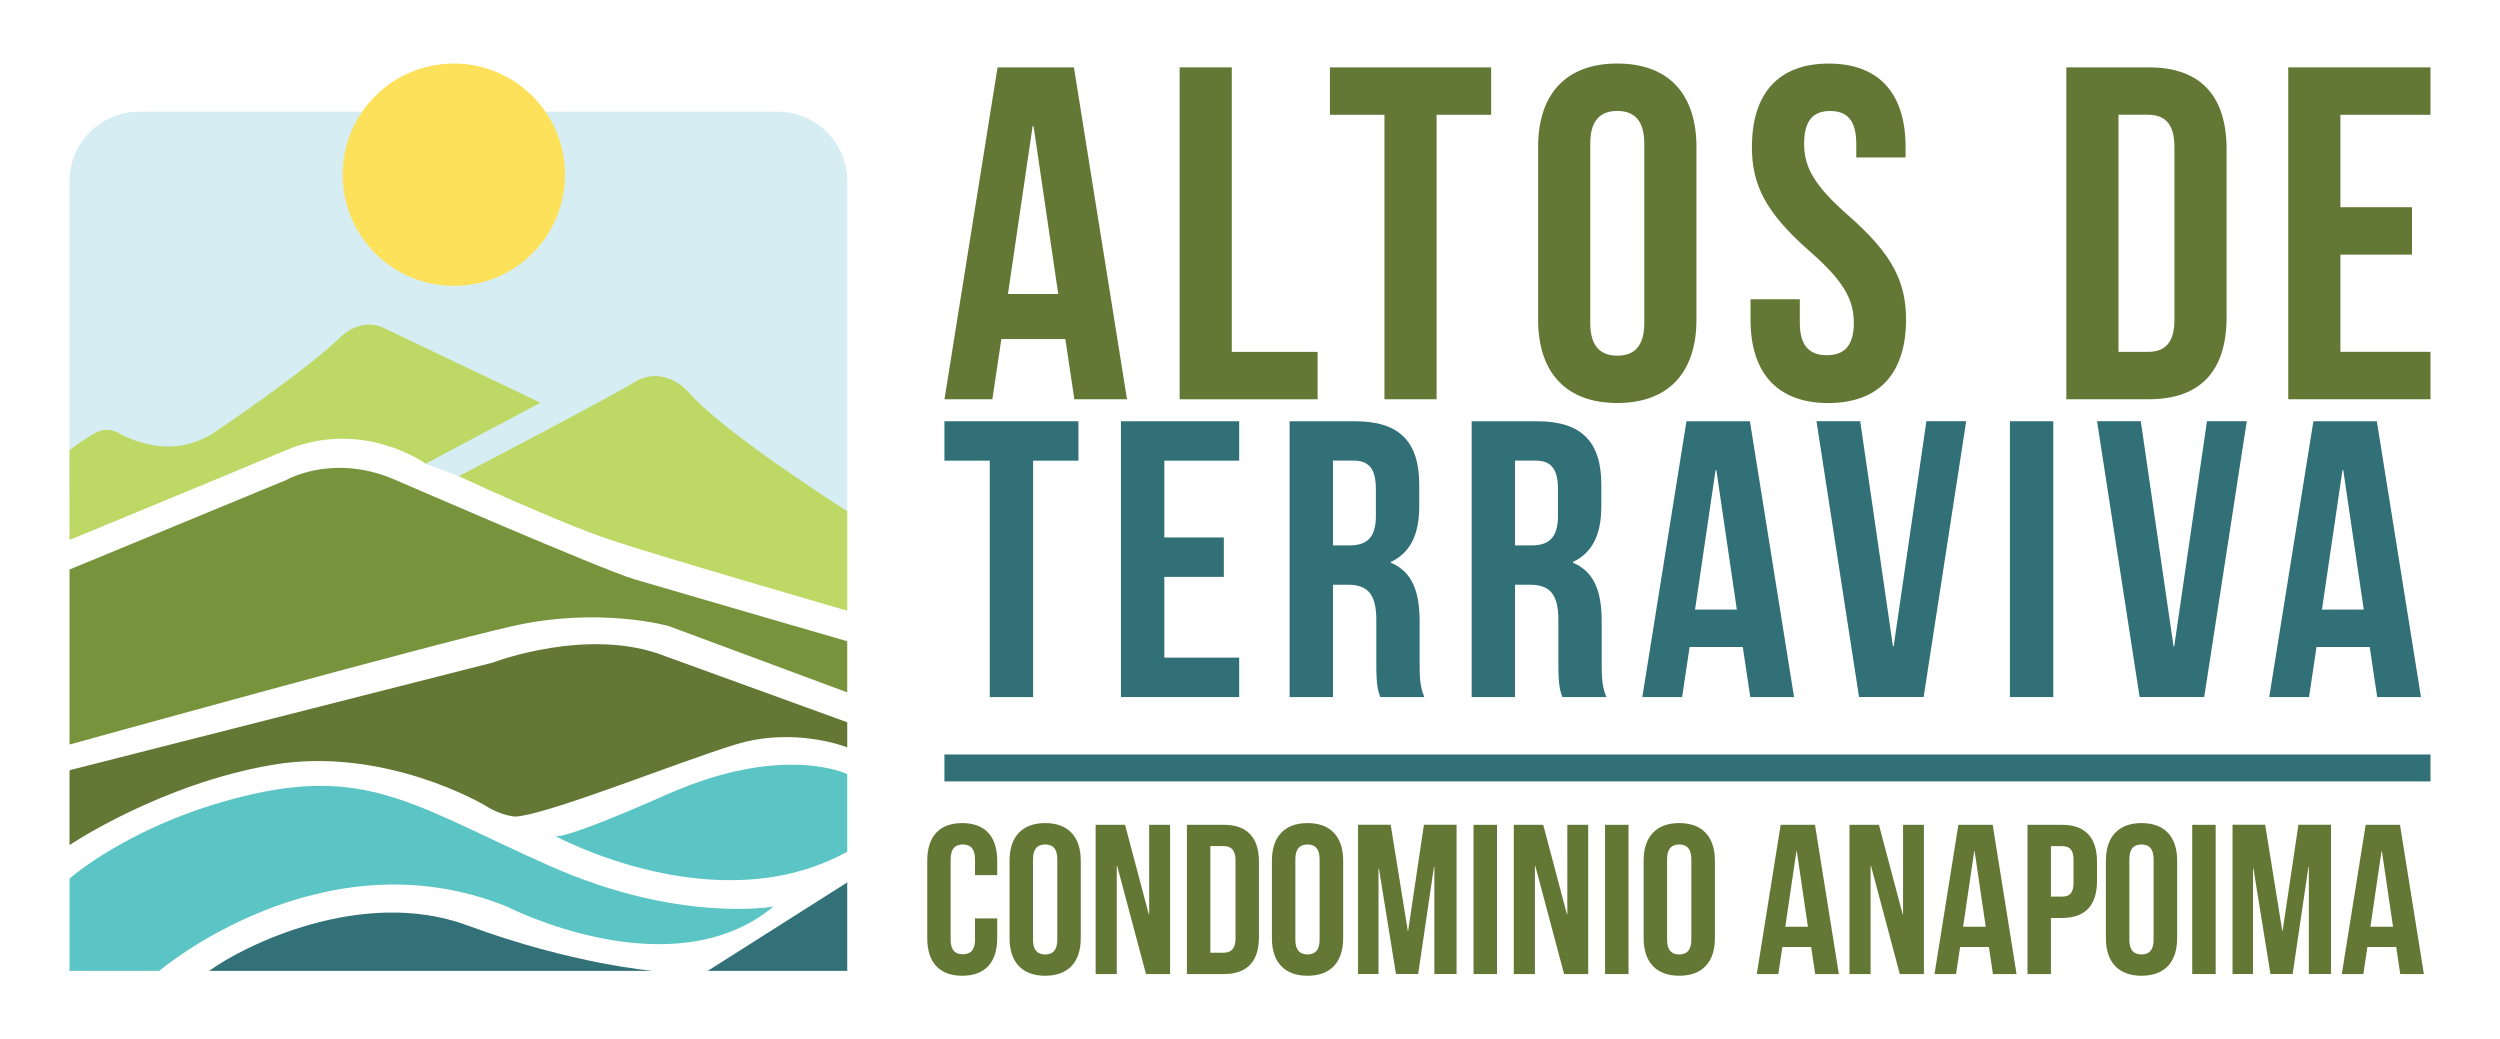 <svg viewBox="0 0 534 222" version="1.1" xmlns="http://www.w3.org/2000/svg" id="Layer_1">
  
  <defs>
    <style>
      .st0 {
        fill: #637834;
      }

      .st1 {
        fill: #5bc4c4;
      }

      .st2 {
        fill: #fde15a;
      }

      .st3 {
        fill: #d6eef3;
      }

      .st4 {
        fill: #bdd865;
      }

      .st5 {
        fill: #77943d;
      }

      .st6 {
        fill: #317177;
      }

      .st7 {
        fill: #307076;
      }
    </style>
  </defs>
  <g>
    <path d="M180.97,109.56l-83-7.84-7.05-2.68-16.54-13.61-59.53,20.21V38.7c0-8.2,6.64-14.84,14.84-14.84h136.44c8.2,0,14.84,6.64,14.84,14.84v70.86Z" class="st3"></path>
    <path d="M14.85,187.67v19.71h19.16s34.85-29.69,74.27-13.73c0,0,35.12,18.06,56.92,0,0,0-19.99,3.6-47.62-8.62-27.63-12.22-38.32-21.1-63.58-15.41-25.27,5.69-39.15,18.05-39.15,18.05Z" class="st1"></path>
    <path d="M44.7,207.38h94.82s-17.06-1.36-39.71-9.72c-22.65-8.36-48.17,4.58-55.12,9.72Z" class="st6"></path>
    <polygon points="180.97 188.48 180.97 207.38 151.17 207.38 180.97 188.48" class="st6"></polygon>
    <path d="M180.97,181.92v-16.57s-13.59-6.67-38.38,4.29c-24.79,10.97-24.2,8.82-24.2,8.82,0,0,34.57,18.95,62.58,3.46Z" class="st1"></path>
    <path d="M14.85,180.49v-15.97l90.43-23s20.5-7.87,36.95-1.31l38.74,14.07v5.36s-11.2-4.52-23.96-.59c-12.75,3.93-40.05,15.01-46.96,15.37,0,0-2.98-.12-6.44-2.38,0,0-21.34-12.73-45.29-8.69-23.96,4.04-43.47,17.15-43.47,17.15Z" class="st0"></path>
    <path d="M14.85,159.04v-37.39l46.38-19.16s9.96-5.75,23.18,0c0,0,44.06,19.16,51.15,21.26,7.09,2.11,45.41,13.22,45.41,13.22v10.92l-38.13-14.16s-14.75-4.2-33.33,0c-18.58,4.2-94.65,25.3-94.65,25.3Z" class="st5"></path>
    <path d="M14.85,115.33v-19.16s3.09-2.46,5.87-3.86c1.38-.69,3.02-.68,4.38.07,3.54,1.98,12.38,5.7,20.99-.23,0,0,19.16-12.83,26.82-20.31,0,0,4.21-4.21,9.2-1.72l33.33,15.9-24.52,13.03s-13.41-9.77-29.88-2.87c-16.47,6.9-46.19,19.16-46.19,19.16Z" class="st4"></path>
    <path d="M180.97,130.46v-21.26s-26.83-17.05-33.92-25.48c0,0-5.17-5.94-11.49-2.11-6.32,3.83-37.58,20.11-37.58,20.11,0,0,21.49,9.96,32.41,13.6,10.92,3.64,50.59,15.13,50.59,15.13Z" class="st4"></path>
    <circle r="23.75" cy="37.32" cx="96.94" class="st2"></circle>
  </g>
  <g>
    <path d="M240.72,85.28h-11.24l-1.92-12.86h-13.67l-1.92,12.86h-10.23l11.34-70.89h16.31l11.34,70.89ZM215.3,62.8h10.74l-5.27-35.85h-.2l-5.27,35.85Z" class="st0"></path>
    <path d="M251.97,14.39h11.14v60.77h18.33v10.13h-29.47V14.39Z" class="st0"></path>
    <path d="M284.07,14.39h34.44v10.13h-11.65v60.77h-11.14V24.52h-11.65v-10.13Z" class="st0"></path>
    <path d="M328.54,31.4c0-11.34,5.98-17.83,16.91-17.83s16.91,6.48,16.91,17.83v36.86c0,11.34-5.98,17.82-16.91,17.82s-16.91-6.48-16.91-17.82V31.4ZM339.68,68.98c0,5.06,2.23,6.99,5.77,6.99s5.77-1.92,5.77-6.99V30.69c0-5.06-2.23-6.99-5.77-6.99s-5.77,1.92-5.77,6.99v38.28Z" class="st0"></path>
    <path d="M390.62,13.58c10.84,0,16.41,6.48,16.41,17.83v2.23h-10.53v-2.94c0-5.06-2.03-6.99-5.57-6.99s-5.57,1.92-5.57,6.99,2.23,9.01,9.52,15.39c9.32,8.2,12.25,14.08,12.25,22.18,0,11.34-5.67,17.82-16.61,17.82s-16.61-6.48-16.61-17.82v-4.35h10.53v5.06c0,5.06,2.23,6.89,5.77,6.89s5.77-1.82,5.77-6.89-2.23-9.01-9.52-15.39c-9.32-8.2-12.25-14.08-12.25-22.18,0-11.34,5.57-17.83,16.41-17.83Z" class="st0"></path>
    <path d="M441.37,14.39h17.62c11.14,0,16.61,6.18,16.61,17.52v35.85c0,11.34-5.47,17.52-16.61,17.52h-17.62V14.39ZM452.51,24.52v50.64h6.28c3.55,0,5.67-1.82,5.67-6.89V31.4c0-5.06-2.13-6.89-5.67-6.89h-6.28Z" class="st0"></path>
    <path d="M499.91,44.26h15.29v10.13h-15.29v20.76h19.24v10.13h-30.38V14.39h30.38v10.13h-19.24v19.75Z" class="st0"></path>
    <path d="M201.73,89.98h28.62v8.42h-9.68v50.5h-9.26v-50.5h-9.68v-8.42Z" class="st7"></path>
    <path d="M248.7,114.8h12.71v8.42h-12.71v17.25h15.99v8.42h-25.25v-58.91h25.25v8.42h-15.99v16.41Z" class="st7"></path>
    <path d="M294.82,148.89c-.51-1.52-.84-2.44-.84-7.24v-9.26c0-5.47-1.85-7.49-6.06-7.49h-3.2v23.99h-9.26v-58.91h13.97c9.59,0,13.72,4.46,13.72,13.55v4.63c0,6.06-1.94,9.93-6.06,11.87v.17c4.63,1.94,6.14,6.31,6.14,12.46v9.09c0,2.86.08,4.97,1.01,7.15h-9.43ZM284.72,98.39v18.1h3.62c3.45,0,5.55-1.52,5.55-6.23v-5.81c0-4.21-1.43-6.06-4.71-6.06h-4.46Z" class="st7"></path>
    <path d="M333.71,148.89c-.51-1.52-.84-2.44-.84-7.24v-9.26c0-5.47-1.85-7.49-6.06-7.49h-3.2v23.99h-9.26v-58.91h13.97c9.59,0,13.72,4.46,13.72,13.55v4.63c0,6.06-1.94,9.93-6.06,11.87v.17c4.63,1.94,6.14,6.31,6.14,12.46v9.09c0,2.86.08,4.97,1.01,7.15h-9.43ZM323.61,98.39v18.1h3.62c3.45,0,5.55-1.52,5.55-6.23v-5.81c0-4.21-1.43-6.06-4.71-6.06h-4.46Z" class="st7"></path>
    <path d="M383.2,148.89h-9.34l-1.6-10.69h-11.36l-1.6,10.69h-8.5l9.43-58.91h13.55l9.43,58.91ZM362.07,130.21h8.92l-4.38-29.79h-.17l-4.38,29.79Z" class="st7"></path>
    <path d="M404.32,138.03h.17l6.99-48.06h8.5l-9.09,58.91h-13.8l-9.09-58.91h9.34l6.99,48.06Z" class="st7"></path>
    <path d="M429.32,89.98h9.26v58.91h-9.26v-58.91Z" class="st7"></path>
    <path d="M464.25,138.03h.17l6.99-48.06h8.5l-9.09,58.91h-13.8l-9.09-58.91h9.34l6.99,48.06Z" class="st7"></path>
    <path d="M517.11,148.89h-9.34l-1.6-10.69h-11.36l-1.6,10.69h-8.5l9.43-58.91h13.55l9.43,58.91ZM495.98,130.21h8.92l-4.38-29.79h-.17l-4.38,29.79Z" class="st7"></path>
    <path d="M213,196.17v4.24c0,5.1-2.55,8.01-7.47,8.01s-7.47-2.91-7.47-8.01v-16.58c0-5.1,2.55-8.02,7.47-8.02s7.47,2.91,7.47,8.02v3.1h-4.74v-3.41c0-2.28-1-3.14-2.6-3.14s-2.6.86-2.6,3.14v17.21c0,2.28,1,3.1,2.6,3.1s2.6-.82,2.6-3.1v-4.56h4.74Z" class="st0"></path>
    <path d="M215.64,183.83c0-5.1,2.69-8.02,7.61-8.02s7.6,2.91,7.6,8.02v16.58c0,5.1-2.69,8.01-7.6,8.01s-7.61-2.91-7.61-8.01v-16.58ZM220.65,200.73c0,2.28,1,3.14,2.6,3.14s2.59-.87,2.59-3.14v-17.21c0-2.28-1-3.14-2.59-3.14s-2.6.86-2.6,3.14v17.21Z" class="st0"></path>
    <path d="M238.63,184.97h-.09v23.09h-4.51v-31.88h6.28l5.06,19.08h.09v-19.08h4.47v31.88h-5.15l-6.15-23.09Z" class="st0"></path>
    <path d="M253.52,176.18h7.92c5.01,0,7.47,2.78,7.47,7.88v16.12c0,5.1-2.46,7.88-7.47,7.88h-7.92v-31.88ZM258.53,180.73v22.77h2.83c1.59,0,2.55-.82,2.55-3.1v-16.58c0-2.28-.96-3.1-2.55-3.1h-2.83Z" class="st0"></path>
    <path d="M271.68,183.83c0-5.1,2.69-8.02,7.61-8.02s7.61,2.91,7.61,8.02v16.58c0,5.1-2.69,8.01-7.61,8.01s-7.61-2.91-7.61-8.01v-16.58ZM276.69,200.73c0,2.28,1,3.14,2.59,3.14s2.59-.87,2.59-3.14v-17.21c0-2.28-1-3.14-2.59-3.14s-2.59.86-2.59,3.14v17.21Z" class="st0"></path>
    <path d="M300.69,198.81h.09l3.37-22.64h6.97v31.88h-4.74v-22.86h-.09l-3.37,22.86h-4.74l-3.64-22.54h-.09v22.54h-4.37v-31.88h6.97l3.65,22.64Z" class="st0"></path>
    <path d="M314.75,176.18h5.01v31.88h-5.01v-31.88Z" class="st0"></path>
    <path d="M327.95,184.97h-.09v23.09h-4.51v-31.88h6.28l5.06,19.08h.09v-19.08h4.46v31.88h-5.15l-6.15-23.09Z" class="st0"></path>
    <path d="M342.84,176.18h5.01v31.88h-5.01v-31.88Z" class="st0"></path>
    <path d="M351.08,183.83c0-5.1,2.69-8.02,7.61-8.02s7.61,2.91,7.61,8.02v16.58c0,5.1-2.69,8.01-7.61,8.01s-7.61-2.91-7.61-8.01v-16.58ZM356.09,200.73c0,2.28,1,3.14,2.59,3.14s2.59-.87,2.59-3.14v-17.21c0-2.28-1-3.14-2.59-3.14s-2.59.86-2.59,3.14v17.21Z" class="st0"></path>
    <path d="M392.78,208.06h-5.06l-.86-5.78h-6.15l-.86,5.78h-4.6l5.1-31.88h7.33l5.1,31.88ZM381.35,197.95h4.82l-2.37-16.12h-.09l-2.37,16.12Z" class="st0"></path>
    <path d="M399.65,184.97h-.09v23.09h-4.51v-31.88h6.29l5.06,19.08h.09v-19.08h4.46v31.88h-5.15l-6.15-23.09Z" class="st0"></path>
    <path d="M430.75,208.06h-5.06l-.86-5.78h-6.15l-.87,5.78h-4.6l5.1-31.88h7.33l5.1,31.88ZM419.32,197.95h4.83l-2.37-16.12h-.09l-2.37,16.12Z" class="st0"></path>
    <path d="M447.92,184.06v4.14c0,5.1-2.46,7.88-7.47,7.88h-2.37v11.98h-5.01v-31.88h7.38c5.01,0,7.47,2.78,7.47,7.88ZM438.08,180.73v10.79h2.37c1.59,0,2.46-.73,2.46-3v-4.78c0-2.28-.87-3-2.46-3h-2.37Z" class="st0"></path>
    <path d="M449.82,183.83c0-5.1,2.69-8.02,7.61-8.02s7.61,2.91,7.61,8.02v16.58c0,5.1-2.69,8.01-7.61,8.01s-7.61-2.91-7.61-8.01v-16.58ZM454.83,200.73c0,2.28,1,3.14,2.59,3.14s2.59-.87,2.59-3.14v-17.21c0-2.28-1-3.14-2.59-3.14s-2.59.86-2.59,3.14v17.21Z" class="st0"></path>
    <path d="M468.26,176.18h5.01v31.88h-5.01v-31.88Z" class="st0"></path>
    <path d="M487.48,198.81h.09l3.37-22.64h6.97v31.88h-4.74v-22.86h-.09l-3.37,22.86h-4.74l-3.64-22.54h-.09v22.54h-4.37v-31.88h6.97l3.65,22.64Z" class="st0"></path>
    <path d="M517.75,208.06h-5.06l-.86-5.78h-6.15l-.87,5.78h-4.6l5.1-31.88h7.33l5.1,31.88ZM506.32,197.95h4.83l-2.37-16.12h-.09l-2.37,16.12Z" class="st0"></path>
    <rect height="5.75" width="317.42" y="161.16" x="201.73" class="st7"></rect>
  </g>
</svg>